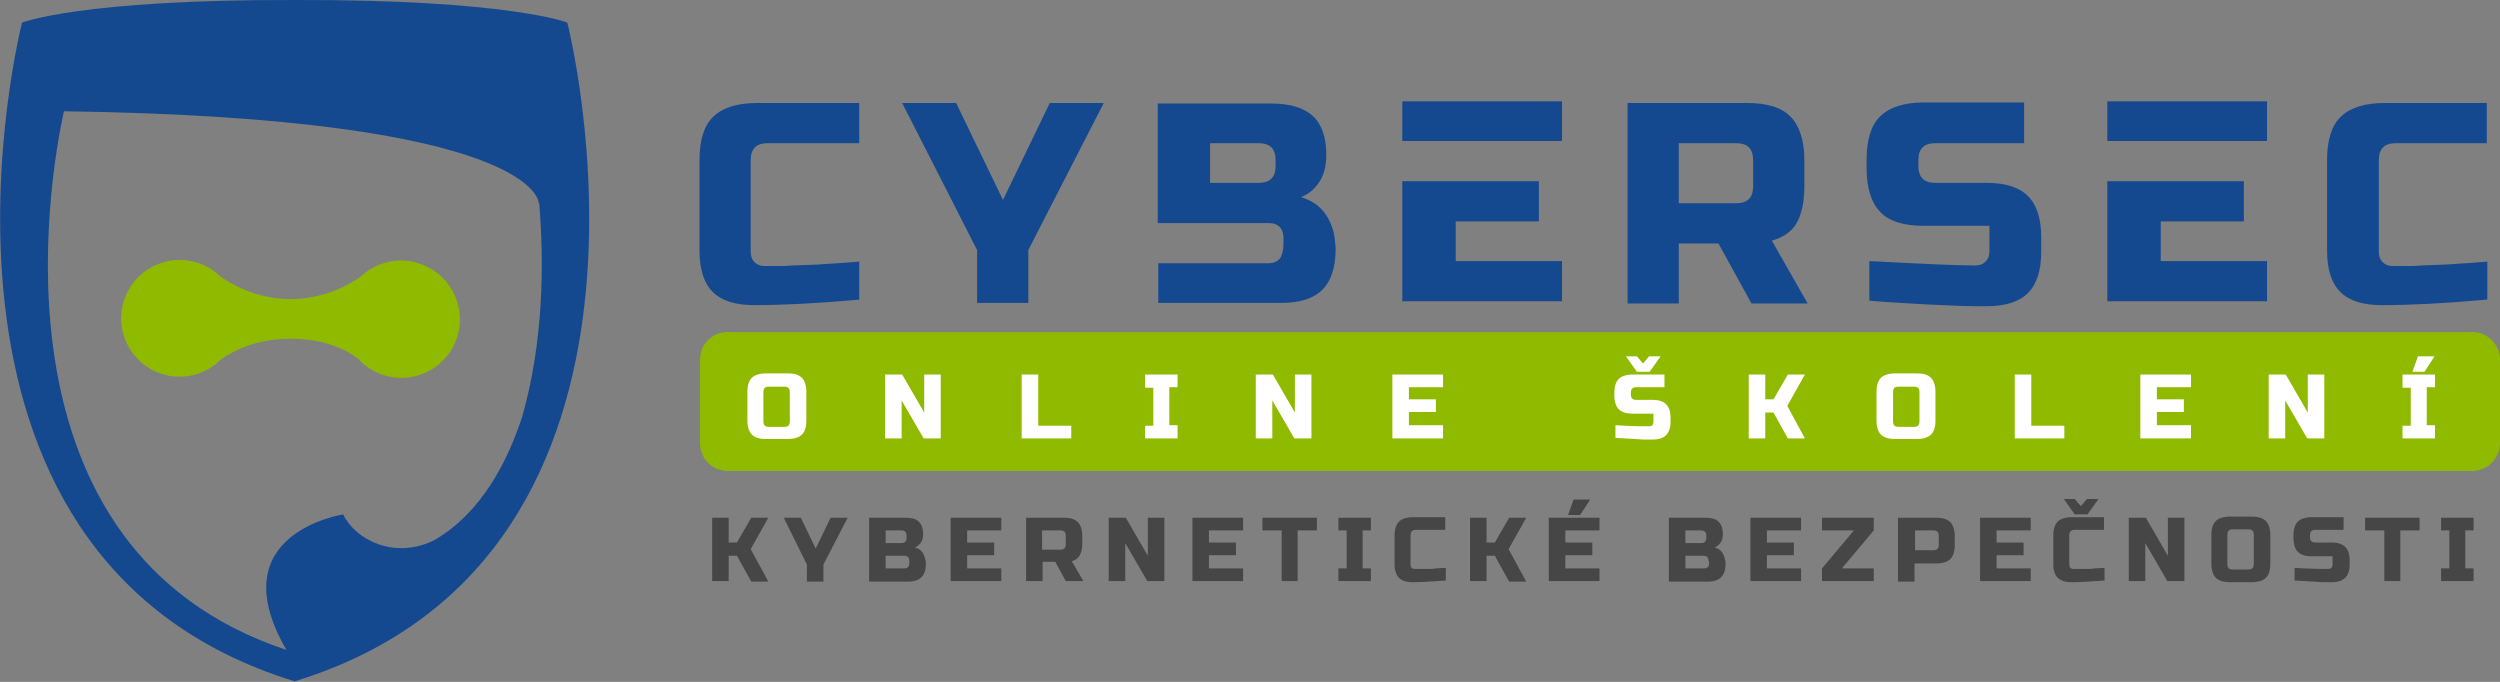 <svg id="Vrstva_1" xmlns="http://www.w3.org/2000/svg" viewBox="0 0 453.9 123.8"><rect x="0" y="0" width="453.9" height="123.8" fill="#808080" stroke="none"/><style>.st0{fill:#90BA00;} .st1{fill:#14498F;} .st2{fill:#FFFFFF;} .st3{fill:#464646;}</style><path class="st0" d="M448.9 85.5H132.1c-2.8 0-5-2.3-5-5V65.3c0-2.8 2.2-5 5-5h316.8c2.8 0 5 2.3 5 5v15.2c0 2.7-2.3 5-5 5zM72.8 47.3c-2.8 0-5.3 1.1-7.2 2.8-1.7 1.3-6.4 4.2-12.9 4.2-6.1 0-10.7-2.7-12.7-4.1-1.9-1.9-4.5-3-7.4-3C26.7 47.2 22 52 22 57.8c0 5.9 4.8 10.6 10.6 10.6 2.5 0 4.8-.9 6.6-2.3 0 0 0-.1.1-.1.3-.3.6-.5.9-.8C42 64 46 61.5 52.8 61.5c6.4 0 10.4 2.2 12.3 3.7 1.9 2.1 4.7 3.4 7.8 3.4 5.9 0 10.6-4.8 10.6-10.6 0-5.9-4.8-10.7-10.7-10.7z"/><path class="st1" d="M103 4.1S92.4-.1 53.5 0C14.6-.1 4 4.1 4 4.1s-24.8 96.8 49.5 119.6C127.8 100.9 103 4.1 103 4.1zM11.6 20.2c86 1.2 86.2 16.6 86.2 16.6l.1.1c.9 10.9.8 25.1-3.1 38.8-2.6 7.9-7.3 17.4-16 22.4-7.1 3.5-14.2 0-16.5-4.7 0 0-22.6 3.4-10.3 24.6C-2.8 99.8 8.9 32.6 11.6 20.2z"/><g><path class="st2" d="M146.4 76.4c0 1.2-.3 2-.8 2.5s-1.4.8-2.5.8H139c-1.2 0-2-.3-2.5-.8s-.8-1.4-.8-2.5v-5.3c0-1.2.3-2 .8-2.5s1.4-.8 2.5-.8h4.1c1.2 0 2 .3 2.5.8s.8 1.4.8 2.5v5.3zm-3-5.2c0-.7-.3-1-1-1h-2.8c-.7 0-1 .3-1 1v5.3c0 .7.3 1 1 1h2.8c.7 0 1-.3 1-1v-5.3zM170.8 79.6h-3.1l-4-6.9v6.9h-3V68h3.1l4 6.9V68h3v11.6zM188.5 77.3h6v2.3h-9V68h3v9.3zM213.8 79.6h-5.9v-2.3h1.5v-6.9h-1.5V68h5.9v2.3h-1.5v6.9h1.5v2.4zM238.1 79.6H235l-4-6.9v6.9h-3V68h3.1l4 6.9V68h3v11.6zM262 79.6h-9.2V68h9.2v2.3h-6.2v2.2h4.9v2.3h-4.9v2.4h6.2v2.4zM293.3 77.2c3 .2 5.1.2 6.1.2.3 0 .5-.1.6-.2s.2-.3.2-.6v-1.5h-3.8c-1.2 0-2-.3-2.5-.8s-.8-1.4-.8-2.5v-.5c0-1.2.3-2 .8-2.5s1.4-.8 2.5-.8h5.8v2.3h-5.1c-.7 0-1 .3-1 1v.3c0 .7.3 1 1 1h3c1.1 0 1.9.3 2.4.8s.8 1.3.8 2.4v.8c0 1.1-.3 1.9-.8 2.4s-1.3.8-2.4.8h-1.8l-1.5-.1c-1.1-.1-2.3-.1-3.5-.2v-2.3zm3.9-12.5l1.1 1.3 1.1-1.3h2.1l-2 2.8h-2.3l-2-2.8h2zM320.5 79.6h-3V68h3v4.5h1.5l2.6-4.5h3.1l-3.2 5.7 3.2 5.9h-3.1l-2.6-4.7h-1.5v4.7zM351.4 76.4c0 1.2-.3 2-.8 2.5s-1.4.8-2.5.8H344c-1.2 0-2-.3-2.5-.8s-.8-1.4-.8-2.5v-5.3c0-1.2.3-2 .8-2.5s1.4-.8 2.5-.8h4.1c1.2 0 2 .3 2.5.8s.8 1.4.8 2.5v5.3zm-2.9-5.2c0-.7-.3-1-1-1h-2.8c-.7 0-1 .3-1 1v5.3c0 .7.3 1 1 1h2.8c.7 0 1-.3 1-1v-5.3zM368.8 77.3h6v2.3h-9V68h3v9.3zM397.8 79.6h-9.2V68h9.2v2.3h-6.2v2.2h4.9v2.3h-4.9v2.4h6.2v2.4zM422 79.6h-3.1l-4-6.9v6.9h-3V68h3.1l4 6.9V68h3v11.6zM442.1 79.6h-5.9v-2.3h1.5v-6.9h-1.5V68h5.9v2.3h-1.5v6.9h1.5v2.4zM438 67.5l1-2.8h3l-1.8 2.8H438z"/></g><g><g><path class="st3" d="M132.3 105.5h-3V94h3v4.5h1.5l2.6-4.5h3.1l-3.2 5.7 3.2 5.9h-3.1l-2.6-4.7h-1.5v4.6zM142.3 94h3.1l2.7 5.6 2.7-5.6h3.1l-4.4 8.5v3.1h-3v-3.1l-4.2-8.5zM157.8 94h6.6c1.1 0 1.9.2 2.4.7.5.5.8 1.2.8 2.2 0 .7-.1 1.2-.4 1.6-.3.4-.6.7-1.1.9.9.2 1.5.8 1.8 1.8.1.3.2.7.2 1.2 0 1.1-.3 1.9-.8 2.4s-1.3.8-2.4.8h-7.1V94zm6.8 3.3c0-.7-.3-1-1-1h-2.8v2.3h2.8c.7 0 1-.3 1-1v-.3zm.5 4.6c0-.7-.3-1-1-1h-3.3v2.3h3.3c.7 0 1-.3 1-1v-.3zM181.8 105.5h-9.2V94h9.2v2.3h-6.2v2.2h4.9v2.3h-4.9v2.4h6.2v2.3zM186.3 94h6.9c1.2 0 2 .3 2.5.8s.8 1.4.8 2.5v1.5c0 .9-.2 1.6-.5 2.1s-.8.8-1.4 1l2.1 3.6h-3.2l-1.9-3.5h-2.3v3.5h-3V94zm7.2 3.3c0-.7-.3-1-1-1h-3.3v3.5h3.3c.7 0 1-.3 1-1v-1.5zM211.4 105.5h-3.1l-4-6.9v6.9h-3V94h3.1l4 6.9V94h3v11.5zM225.7 105.5h-9.2V94h9.2v2.3h-6.2v2.2h4.9v2.3h-4.9v2.4h6.2v2.3zM235.7 105.5h-3v-9.2h-3.5V94h9.9v2.3h-3.5v9.2zM249 105.5h-6v-2.3h1.5v-6.9H243V94h5.9v2.3h-1.5v6.9h1.5v2.3zM262.5 105.4c-2.5.2-4.5.3-6.1.3-1.1 0-1.9-.3-2.4-.8s-.8-1.3-.8-2.4v-5.3c0-1.2.3-2 .8-2.5s1.4-.8 2.5-.8h5.9v2.3h-5.3c-.7 0-1 .3-1 1v5.3c0 .3.1.5.2.6s.3.2.6.2h2.6c.3 0 .7 0 1.2-.1.5 0 1.1-.1 1.8-.1v2.3zM269.9 105.5h-3V94h3v4.5h1.5L274 94h3.1l-3.2 5.7 3.2 5.9H274l-2.6-4.7h-1.5v4.6zM290.4 105.5h-9.2V94h9.2v2.3h-6.2v2.2h4.9v2.3h-4.9v2.4h6.2v2.3zm-5.7-12l1-2.8h3l-1.8 2.8h-2.2zM303 94h6.6c1.1 0 1.9.2 2.4.7.5.5.8 1.2.8 2.2 0 .7-.1 1.2-.4 1.6-.3.4-.6.7-1.1.9.9.2 1.5.8 1.8 1.8.1.3.2.7.2 1.2 0 1.1-.3 1.9-.8 2.4s-1.3.8-2.4.8H303V94zm6.8 3.3c0-.7-.3-1-1-1H306v2.3h2.8c.7 0 1-.3 1-1v-.3zm.4 4.6c0-.7-.3-1-1-1H306v2.3h3.3c.7 0 1-.3 1-1v-.3zM327 105.5h-9.2V94h9.2v2.3h-6.2v2.2h4.9v2.3h-4.9v2.4h6.2v2.3zM340.2 96.3l-5.8 6.9h5.8v2.3h-9.4v-2.3l5.8-6.9h-5.8V94h9.4v2.3zM344.7 94h6.9c1.2 0 2 .3 2.5.8s.8 1.4.8 2.5V99c0 1.2-.3 2-.8 2.5s-1.4.8-2.5.8h-4v3.3h-3V94zm7.3 3.3c0-.7-.3-1-1-1h-3.3v3.6h3.3c.7 0 1-.3 1-1v-1.6zM368.7 105.5h-9.2V94h9.2v2.3h-6.2v2.2h4.9v2.3h-4.9v2.4h6.2v2.3zM382.1 105.4c-2.5.2-4.5.3-6.1.3-1.1 0-1.9-.3-2.4-.8s-.8-1.3-.8-2.4v-5.3c0-1.2.3-2 .8-2.5s1.4-.8 2.5-.8h5.9v2.3h-5.3c-.7 0-1 .3-1 1v5.3c0 .3.1.5.2.6s.3.2.6.2h2.6c.3 0 .7 0 1.2-.1.5 0 1.1-.1 1.8-.1v2.3zm-5.4-14.8l1.1 1.3 1.1-1.3h2.1l-2 2.8h-2.3l-2-2.8h2zM396.6 105.5h-3.1l-4-6.9v6.9h-3V94h3.1l4 6.9V94h3v11.5zM412.2 102.4c0 1.2-.3 2-.8 2.5s-1.4.8-2.5.8h-4.1c-1.2 0-2-.3-2.5-.8s-.8-1.4-.8-2.5v-5.3c0-1.2.3-2 .8-2.5s1.4-.8 2.5-.8h4.1c1.2 0 2 .3 2.5.8s.8 1.4.8 2.5v5.3zm-3-5.3c0-.7-.3-1-1-1h-2.8c-.7 0-1 .3-1 1v5.3c0 .7.3 1 1 1h2.8c.7 0 1-.3 1-1v-5.3zM416.6 103.1c3 .2 5.1.2 6.1.2.3 0 .5-.1.6-.2s.2-.4.2-.6V101h-3.8c-1.2 0-2-.3-2.5-.8s-.8-1.4-.8-2.5v-.5c0-1.2.3-2 .8-2.5s1.4-.8 2.5-.8h5.8v2.3h-5.1c-.7 0-1 .3-1 1v.3c0 .7.3 1 1 1h3c1.1 0 1.9.3 2.4.8s.8 1.3.8 2.4v.8c0 1.1-.3 1.9-.8 2.4s-1.3.8-2.4.8h-1.8l-1.5-.1c-1.1-.1-2.3-.1-3.5-.2v-2.3zM435.9 105.5h-3v-9.2h-3.5V94h9.9v2.3h-3.5v9.2zM449.1 105.5h-5.9v-2.3h1.5v-6.9h-1.5V94h5.9v2.3h-1.5v6.9h1.5v2.3z"/></g></g><path class="st1" d="M156 54.4c-7.7.7-14.1 1-19.1 1-3.4 0-5.9-.8-7.5-2.4-1.6-1.6-2.4-4.1-2.4-7.5V29.1c0-3.6.8-6.3 2.5-7.9 1.6-1.6 4.3-2.5 7.9-2.5H156V26h-16.6c-2.1 0-3.1 1-3.1 3.1v16.6c0 .8.2 1.4.7 1.9.5.5 1.1.7 1.8.7h2.4c.9 0 1.8 0 2.7-.1.9 0 1.9-.1 2.8-.1.9 0 2.2-.1 3.7-.2s3.4-.2 5.6-.4v6.9zM163.8 18.7h9.8l8.5 17.6 8.5-17.6h9.8l-13.7 26.7V55h-9.3v-9.6l-13.6-26.7zM295.5 18.7h21.7c3.6 0 6.3.8 7.9 2.5 1.6 1.6 2.5 4.3 2.5 7.9v4.7c0 2.9-.5 5.1-1.4 6.7-.9 1.6-2.5 2.6-4.5 3.2l6.5 11.4H318l-6-10.9h-7.2v10.9h-9.3V18.7zm22.8 10.4c0-2.1-1-3.1-3.1-3.1h-10.4v10.9h10.4c2.1 0 3.1-1 3.1-3.1v-4.7zM339.4 47.4c9.5.5 15.9.8 19.2.8.8 0 1.4-.2 1.9-.7.5-.5.7-1.1.7-1.9V41h-11.9c-3.6 0-6.3-.8-7.9-2.5-1.6-1.6-2.5-4.3-2.5-7.9V29c0-3.6.8-6.3 2.5-7.9 1.6-1.6 4.3-2.5 7.9-2.5h18.2V26h-16.1c-2.1 0-3.1 1-3.1 3.1v1c0 2.1 1 3.1 3.1 3.1h9.3c3.4 0 5.9.8 7.5 2.4 1.6 1.6 2.4 4.1 2.4 7.5v2.6c0 3.4-.8 5.9-2.4 7.5-1.6 1.6-4.1 2.4-7.5 2.4-1.8 0-3.6 0-5.6-.1l-4.8-.2c-3.5-.2-7.2-.4-10.9-.7v-7.2zM451.5 54.4c-7.7.7-14.1 1-19.1 1-3.4 0-5.9-.8-7.5-2.4-1.6-1.6-2.4-4.1-2.4-7.5V29.1c0-3.6.8-6.3 2.5-7.9 1.6-1.6 4.3-2.5 7.9-2.5h18.6V26H435c-2.1 0-3.1 1-3.1 3.1v16.6c0 .8.2 1.4.7 1.9.5.5 1.1.7 1.8.7h2.4c.9 0 1.8 0 2.7-.1.9 0 1.9-.1 2.8-.1.9 0 2.2-.1 3.7-.2s3.4-.2 5.6-.4v6.9zM264.3 32.9h15.1v7.3h-15.1v7.2h19.3v7.3h-29V32.9zM254.6 18.4h29v7.2h-29zM392.3 32.9h15.1v7.3h-15.1v7.2h19.3v7.3h-29V32.9zM382.6 18.4h29v7.2h-29zM241.9 41.4c-1-3-2.9-4.8-5.7-5.6 1.3-.5 2.4-1.4 3.3-2.7.9-1.3 1.3-3 1.3-5 0-3.1-.8-5.5-2.4-7-1.6-1.5-4.1-2.3-7.5-2.3h-20.7v21.7h20.1c3.3 0 2.7 3.1 2.7 4.3 0 .4-.1.8-.2 1.2-.1.2-.1.3-.2.5v.1c-.4.7-1.1 1.2-2.4 1.2h-19.9V55h22.3c3.4 0 5.9-.8 7.5-2.4 1.6-1.6 2.4-4.1 2.4-7.5-.1-1.4-.2-2.6-.6-3.7zm-10.3-11.3c0 2.1-1 3.1-3.1 3.1h-8.8V26h8.8c2.1 0 3.1 1 3.1 3.1v1z"/></svg>